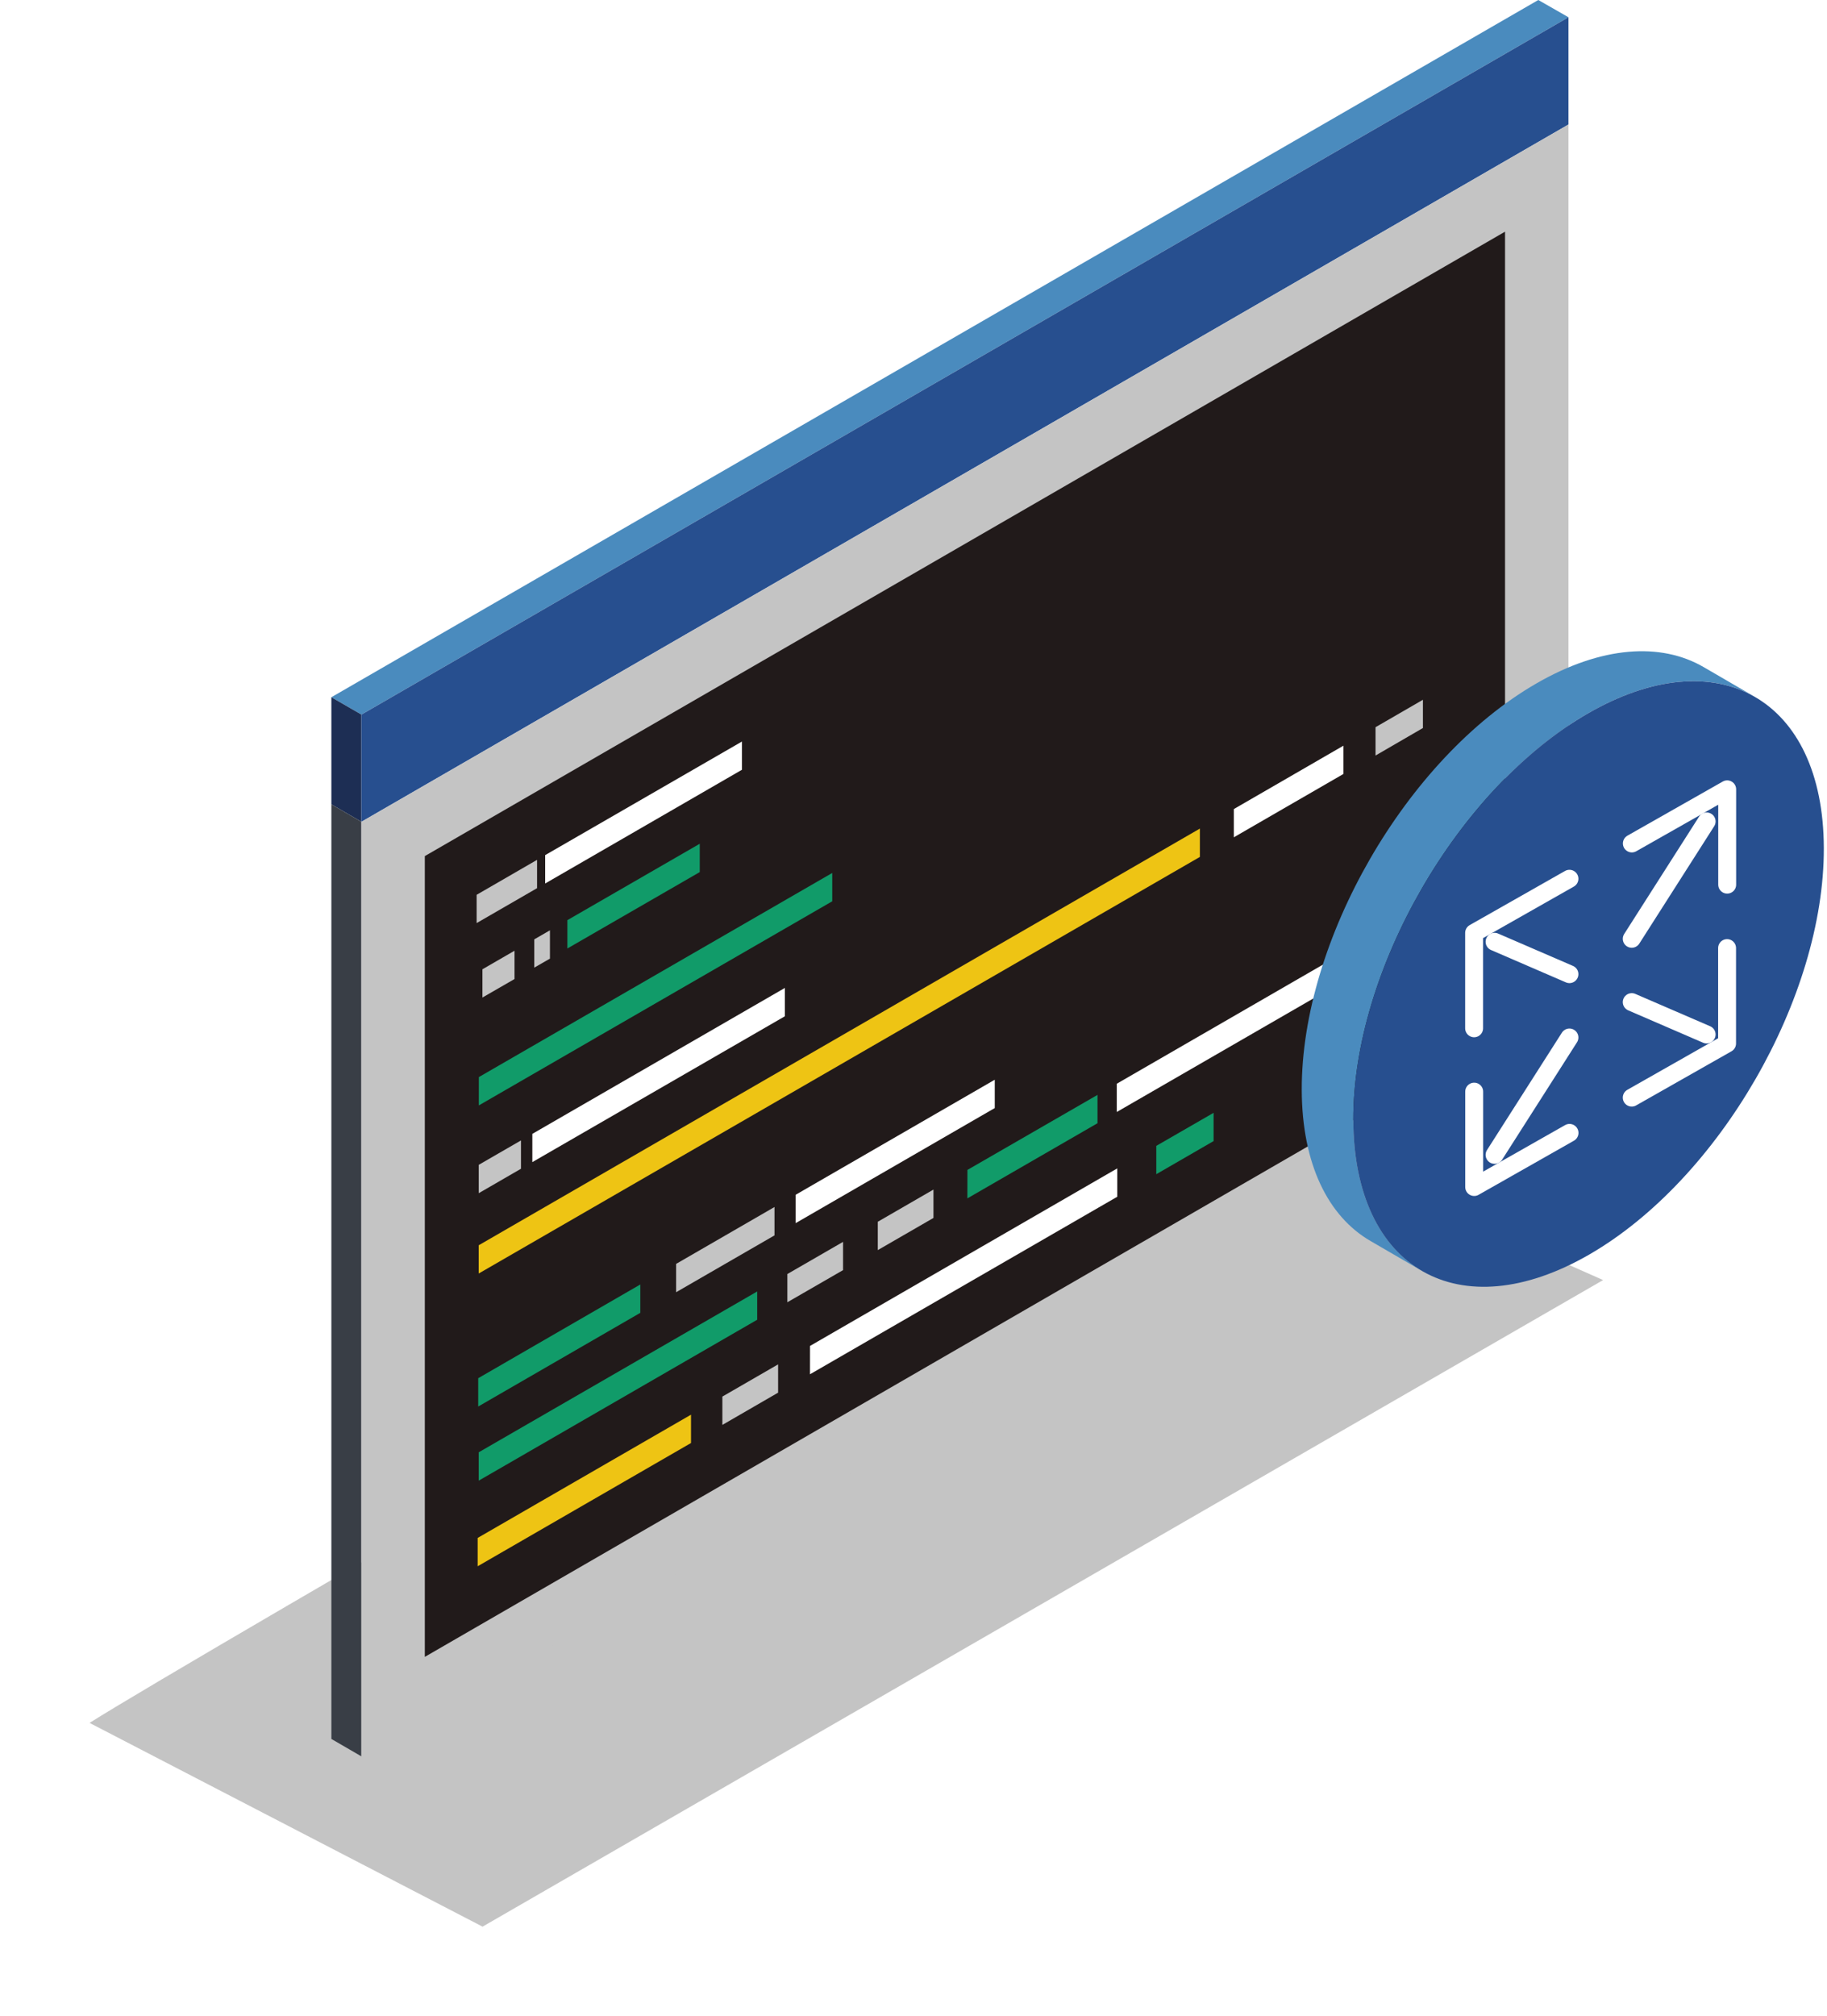 <svg width="204" height="225" viewBox="0 0 204 225" fill="none" xmlns="http://www.w3.org/2000/svg">
<g filter="url(#filter0_f_408_6286)">
<path d="M131.937 122L179 142.846L53.882 215L10 192.264C21.437 185.032 120.527 127.945 131.937 122Z" fill="#C4C4C4"/>
</g>
<path d="M37 77.806L40.356 79.744L175.132 1.925L171.765 0L37 77.806Z" fill="#4A8BBE"/>
<path d="M37 89.759L40.356 91.707V79.744L37 77.806V89.759Z" fill="#1D2E54"/>
<path d="M37 194.054L40.356 196V91.707L37 89.758V194.054Z" fill="#393E46"/>
<path d="M40.356 79.744L175.133 1.925V13.895L40.356 91.707V79.744Z" fill="#274F8F"/>
<path d="M175.133 118.182L40.356 196V91.707L175.133 13.895V118.182Z" fill="#C4C4C4"/>
<path d="M168.05 25.853V115.211L47.434 184.896V95.534L168.05 25.853Z" fill="#211A1A"/>
<path d="M60.872 98.593L82.842 85.902V82.752L60.872 95.426V98.593Z" fill="white"/>
<path d="M63.353 105.844L78.132 97.319V94.157L63.353 102.682V105.844Z" fill="#119B69"/>
<path d="M53.465 123.357L92.927 100.577V97.416L53.468 120.195L53.465 123.357Z" fill="#119B69"/>
<path d="M59.44 129.684L87.64 113.407V110.245L59.44 126.531V129.684Z" fill="white"/>
<path d="M137.769 93.436L150.003 86.37V83.215L137.769 90.286V93.436Z" fill="white"/>
<path d="M88.842 136.493L111.074 123.651V120.49L88.842 133.328V136.493Z" fill="white"/>
<path d="M124.698 124.09L154.643 106.807V103.645L124.698 120.937V124.09Z" fill="white"/>
<path d="M129.11 131.032L135.507 127.337V124.184L129.11 127.87V131.032Z" fill="#119B69"/>
<path d="M90.443 153.358L124.751 133.549V130.384L90.446 150.196L90.443 153.358Z" fill="white"/>
<path d="M108.015 133.731L122.546 125.344V122.182L108.021 130.555L108.015 133.731Z" fill="#119B69"/>
<path d="M98.012 139.504L104.229 135.913V132.748L98.012 136.339V139.504Z" fill="#C4C4C4"/>
<path d="M80.658 159.01L86.882 155.41V152.254L80.658 155.849V159.01Z" fill="#C4C4C4"/>
<path d="M87.914 145.324L94.135 141.736V138.583L87.914 142.174V145.324Z" fill="#C4C4C4"/>
<path d="M53.453 162.066L84.549 144.117V147.273L53.453 165.231V162.066Z" fill="#119B69"/>
<path d="M53.335 171.622L77.157 157.868V161.03L53.335 174.784V171.622Z" fill="#EEC414"/>
<path d="M75.494 144.203L86.478 137.861V134.694L75.494 141.041V144.203Z" fill="#C4C4C4"/>
<path d="M53.397 156.958L71.498 146.502V143.337L53.397 153.797V156.958Z" fill="#119B69"/>
<path d="M53.453 142.115L133.977 95.626V92.464L53.453 138.962V142.115Z" fill="#EEC414"/>
<path d="M153.589 84.312L158.882 81.242V78.089L153.589 81.151V84.312Z" fill="#C4C4C4"/>
<path d="M53.456 133.151L58.172 130.425V127.264L53.456 129.987V133.151Z" fill="#C4C4C4"/>
<path d="M59.656 107.981L61.405 106.977V103.816L59.656 104.825V107.981Z" fill="#C4C4C4"/>
<path d="M53.868 111.317L57.451 109.253V106.094L53.868 108.164V111.317Z" fill="#C4C4C4"/>
<path d="M53.221 103.009L59.968 99.114V95.953L53.221 99.853V103.009Z" fill="#C4C4C4"/>
<path d="M190.231 74.445C185.453 71.669 178.835 72.06 171.532 76.279C157.021 84.654 145.305 104.949 145.352 121.623C145.375 129.907 148.299 135.739 153.018 138.48L158.776 141.824C154.06 139.083 151.133 133.251 151.11 124.967C151.063 108.296 162.779 88.001 177.29 79.623C184.594 75.407 191.211 75.013 195.989 77.789L190.231 74.445Z" fill="#4A8BBE"/>
<path d="M177.286 79.623C162.776 87.998 151.059 108.293 151.107 124.968C151.154 141.639 162.947 148.371 177.457 139.996C191.968 131.621 203.693 111.308 203.646 94.634C203.599 77.963 191.794 71.248 177.286 79.623Z" fill="#274F8F"/>
<path d="M182.198 104.764L190.559 91.666" stroke="white" stroke-width="2" stroke-linecap="round"/>
<path d="M192.855 98.72V88.084L182.21 94.124" stroke="white" stroke-width="2" stroke-linecap="round" stroke-linejoin="round"/>
<path d="M182.198 111.829L190.559 115.441" stroke="white" stroke-width="2" stroke-linecap="round"/>
<path d="M182.198 122.486L192.843 116.445V105.8" stroke="white" stroke-width="2" stroke-linecap="round" stroke-linejoin="round"/>
<path d="M175.241 115.777L166.881 128.874" stroke="white" stroke-width="2" stroke-linecap="round"/>
<path d="M164.605 121.818V132.463L175.251 126.422" stroke="white" stroke-width="2" stroke-linecap="round" stroke-linejoin="round"/>
<path d="M175.241 108.708L166.881 105.096" stroke="white" stroke-width="2" stroke-linecap="round"/>
<path d="M175.242 98.063L164.597 104.104V114.749" stroke="white" stroke-width="2" stroke-linecap="round" stroke-linejoin="round"/>
<defs>
<filter id="filter0_f_408_6286" x="0" y="112" width="189" height="113" filterUnits="userSpaceOnUse" color-interpolation-filters="sRGB">
<feFlood flood-opacity="0" result="BackgroundImageFix"/>
<feBlend mode="normal" in="SourceGraphic" in2="BackgroundImageFix" result="shape"/>
<feGaussianBlur stdDeviation="5" result="effect1_foregroundBlur_408_6286"/>
</filter>
</defs>
</svg>
